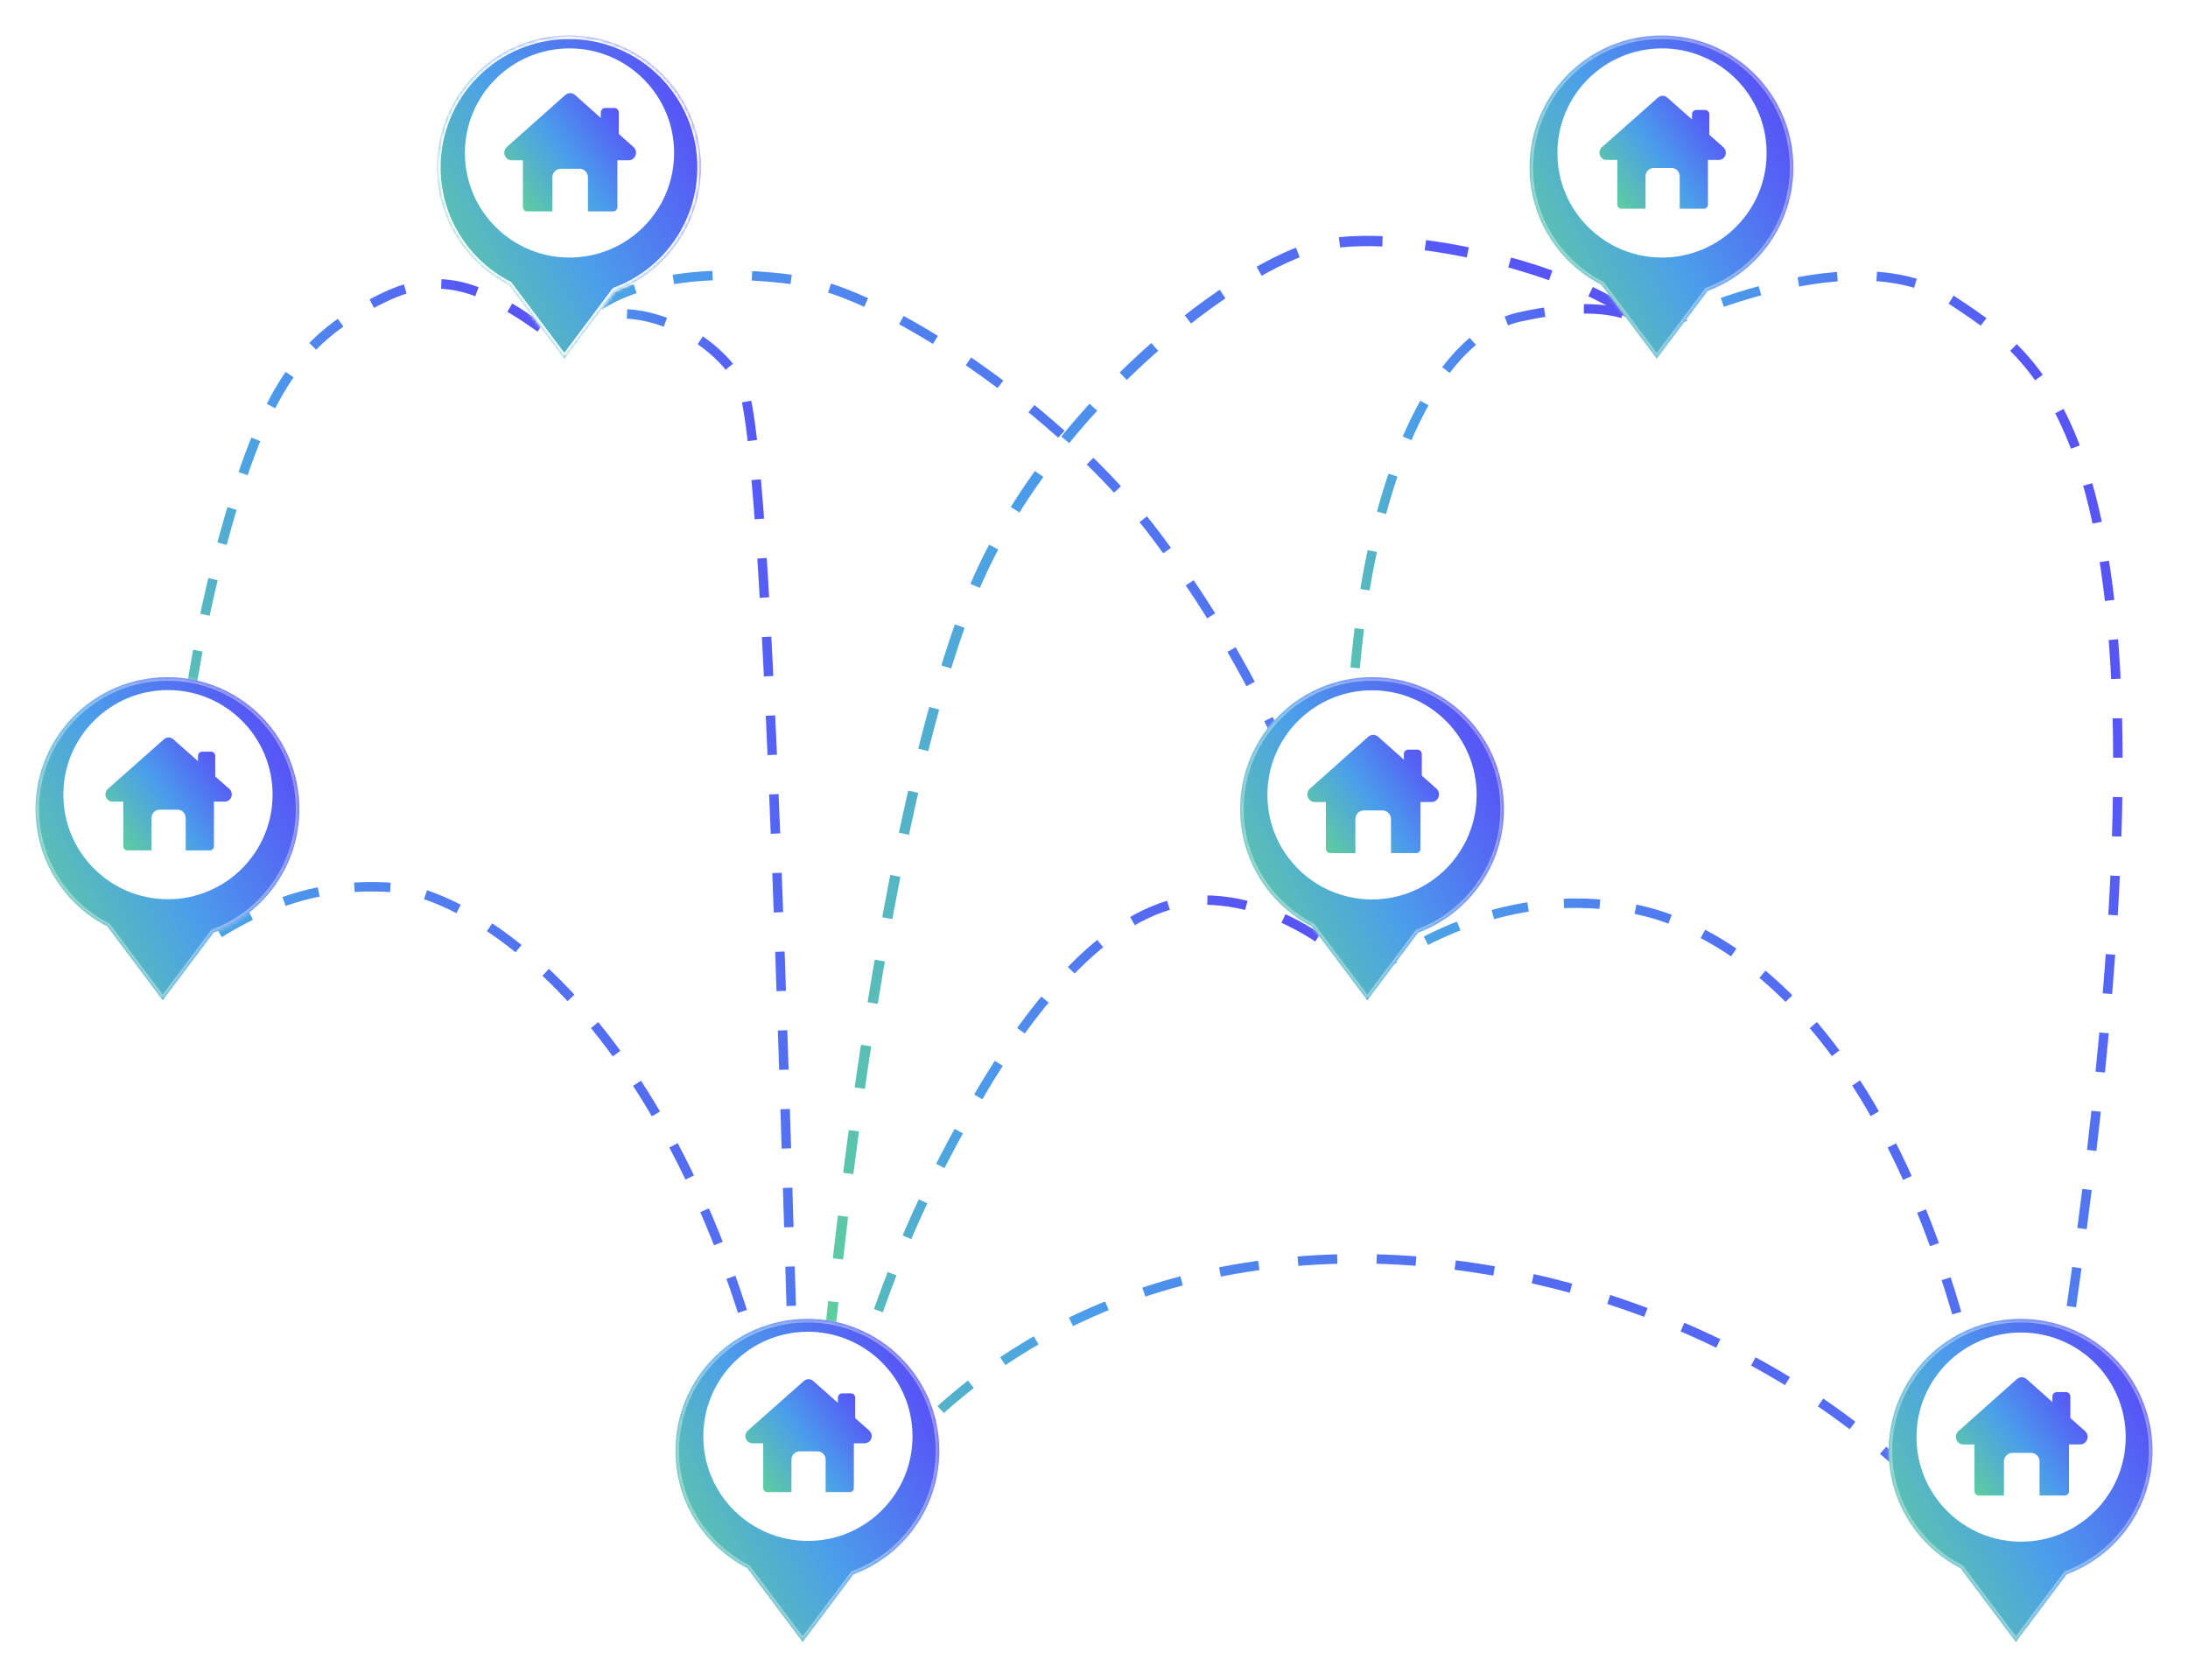<svg width="616" height="473" viewBox="0 0 616 473" fill="none" xmlns="http://www.w3.org/2000/svg">
<path d="M45.604 275.266C45.159 276.601 48.275 210.286 60.292 161.773C72.309 113.261 82.99 98.128 101.238 87.446C119.486 76.764 131.058 75.429 158.652 97.238" stroke="url(#paint0_linear_4461_64142)" stroke-width="2.703" stroke-miterlimit="10" stroke-dasharray="10.3 10.3"/>
<path d="M225.859 456.409C222.915 404.841 217.847 126.614 208.946 108.811C200.045 91.008 169.731 80.287 158.208 95.903" stroke="url(#paint1_linear_4461_64142)" stroke-width="2.661" stroke-miterlimit="10" stroke-dasharray="11.09 11.09"/>
<path d="M383.859 275.266C369.825 224.931 353.15 188.032 326 151.537C298.851 115.041 249.003 82.551 224.97 78.99C200.936 75.429 169.056 77.209 158.654 96.793" stroke="url(#paint2_linear_4461_64142)" stroke-width="2.661" stroke-miterlimit="10" stroke-dasharray="11.09 11.09"/>
<path d="M569.008 455.519C627.001 130.5 578.876 104.084 549.501 84.501C520.126 64.917 464.417 93.677 464.417 93.677" stroke="url(#paint3_linear_4461_64142)" stroke-width="2.661" stroke-miterlimit="10" stroke-dasharray="11.09 11.09"/>
<path d="M45.161 274.376C64.81 259.444 82.992 248.117 110.141 249.897C137.29 251.677 209.836 299.744 226.304 454.628" stroke="url(#paint4_linear_4461_64142)" stroke-width="2.661" stroke-miterlimit="10" stroke-dasharray="10.14 10.14"/>
<path d="M384.304 275.711C403.952 260.779 431.036 249.896 460.856 256.127C490.675 262.358 550.315 299.299 566.782 454.183" stroke="url(#paint5_linear_4461_64142)" stroke-width="2.661" stroke-miterlimit="10" stroke-dasharray="10.14 10.14"/>
<path d="M227.195 451.068C236.06 324.216 252.564 221.858 272.592 169.785C292.62 117.711 345.139 76.765 369.617 69.644C394.096 62.523 454.626 77.915 466.197 95.457" stroke="url(#paint6_linear_4461_64142)" stroke-width="2.906" stroke-miterlimit="10" stroke-dasharray="12.12 12.12"/>
<path d="M225.858 455.074C238.019 387.375 252.2 347.942 276.596 306.865C289.334 285.418 312.647 253.457 338.906 253.457C365.165 253.457 385.193 275.71 385.193 275.71" stroke="url(#paint7_linear_4461_64142)" stroke-width="2.661" stroke-miterlimit="10" stroke-dasharray="11.09 11.09"/>
<path d="M383.857 276.601C370.504 169.339 395.429 96.348 427.92 89.227C460.41 82.106 465.75 94.122 465.75 94.122" stroke="url(#paint8_linear_4461_64142)" stroke-width="2.661" stroke-miterlimit="10" stroke-dasharray="11.09 11.09"/>
<path d="M224.969 449.733C303.301 295.293 515.599 352.262 567.227 454.183" stroke="url(#paint9_linear_4461_64142)" stroke-width="2.661" stroke-miterlimit="10" stroke-dasharray="11.09 11.09"/>
<g filter="url(#filter0_d_4461_64142)">
<mask id="path-11-inside-1_4461_64142" fill="white">
<path fill-rule="evenodd" clip-rule="evenodd" d="M60.121 258.641C74.23 253.376 84.276 239.779 84.276 223.835C84.276 203.325 67.649 186.697 47.138 186.697C26.627 186.697 10 203.325 10 223.835C10 238.249 18.211 250.745 30.211 256.901L45.819 277.711L60.121 258.641Z"/>
</mask>
<path fill-rule="evenodd" clip-rule="evenodd" d="M60.121 258.641C74.23 253.376 84.276 239.779 84.276 223.835C84.276 203.325 67.649 186.697 47.138 186.697C26.627 186.697 10 203.325 10 223.835C10 238.249 18.211 250.745 30.211 256.901L45.819 277.711L60.121 258.641Z" fill="url(#paint10_linear_4461_64142)"/>
<path d="M60.121 258.641L59.772 257.704L59.497 257.807L59.321 258.041L60.121 258.641ZM30.211 256.901L31.011 256.301L30.873 256.116L30.668 256.011L30.211 256.901ZM45.819 277.711L45.019 278.311L45.819 279.378L46.619 278.311L45.819 277.711ZM83.276 223.835C83.276 239.348 73.501 252.58 59.772 257.704L60.471 259.578C74.957 254.172 85.276 240.21 85.276 223.835H83.276ZM47.138 187.697C67.097 187.697 83.276 203.877 83.276 223.835H85.276C85.276 202.772 68.201 185.697 47.138 185.697V187.697ZM11 223.835C11 203.877 27.18 187.697 47.138 187.697V185.697C26.075 185.697 9 202.772 9 223.835H11ZM30.668 256.011C18.988 250.02 11 237.86 11 223.835H9C9 238.639 17.434 251.47 29.755 257.79L30.668 256.011ZM46.619 277.111L31.011 256.301L29.411 257.501L45.019 278.311L46.619 277.111ZM59.321 258.041L45.019 277.111L46.619 278.311L60.921 259.241L59.321 258.041Z" fill="white" fill-opacity="0.4" mask="url(#path-11-inside-1_4461_64142)"/>
</g>
<circle cx="47.292" cy="223.776" r="28.45" fill="white" stroke="white" stroke-width="2"/>
<g clip-path="url(#clip0_4461_64142)">
<path d="M59.076 239.474C59.709 239.474 60.227 238.951 60.227 238.3V225.743H63.252H63.257C64.362 225.743 65.257 224.83 65.257 223.703C65.257 223.057 64.965 222.483 64.508 222.109L60.599 218.649V212.888C60.599 212.216 60.066 211.668 59.403 211.668H56.931C56.273 211.668 55.735 212.216 55.735 212.888V214.338L48.781 208.177C48.027 207.511 46.912 207.511 46.158 208.177L30.371 222.16C29.743 222.719 29.517 223.616 29.808 224.415C30.1 225.21 30.849 225.743 31.683 225.743H34.707V238.3C34.707 238.951 35.225 239.474 35.858 239.474H42.661V230.34C42.661 229.049 43.686 228.003 44.952 228.003H49.987C51.253 228.003 52.278 229.049 52.278 230.34V239.469H59.076V239.474Z" fill="url(#paint11_linear_4461_64142)"/>
</g>
<g filter="url(#filter1_d_4461_64142)">
<mask id="path-15-inside-2_4461_64142" fill="white">
<path fill-rule="evenodd" clip-rule="evenodd" d="M240.286 439.339C254.395 434.074 264.441 420.477 264.441 404.533C264.441 384.022 247.814 367.395 227.303 367.395C206.792 367.395 190.165 384.022 190.165 404.533C190.165 418.947 198.376 431.443 210.376 437.598L225.984 458.409L240.286 439.339Z"/>
</mask>
<path fill-rule="evenodd" clip-rule="evenodd" d="M240.286 439.339C254.395 434.074 264.441 420.477 264.441 404.533C264.441 384.022 247.814 367.395 227.303 367.395C206.792 367.395 190.165 384.022 190.165 404.533C190.165 418.947 198.376 431.443 210.376 437.598L225.984 458.409L240.286 439.339Z" fill="url(#paint12_linear_4461_64142)"/>
<path d="M240.286 439.339L239.937 438.402L239.662 438.504L239.486 438.739L240.286 439.339ZM210.376 437.598L211.176 436.998L211.038 436.814L210.833 436.709L210.376 437.598ZM225.984 458.409L225.184 459.009L225.984 460.075L226.784 459.009L225.984 458.409ZM263.441 404.533C263.441 420.046 253.667 433.278 239.937 438.402L240.636 440.276C255.123 434.87 265.441 420.908 265.441 404.533H263.441ZM227.303 368.395C247.262 368.395 263.441 384.575 263.441 404.533H265.441C265.441 383.47 248.366 366.395 227.303 366.395V368.395ZM191.165 404.533C191.165 384.575 207.345 368.395 227.303 368.395V366.395C206.24 366.395 189.165 383.47 189.165 404.533H191.165ZM210.833 436.709C199.153 430.718 191.165 418.557 191.165 404.533H189.165C189.165 419.337 197.599 432.168 209.92 438.488L210.833 436.709ZM226.784 457.809L211.176 436.998L209.576 438.198L225.184 459.009L226.784 457.809ZM239.486 438.739L225.184 457.809L226.784 459.009L241.086 439.939L239.486 438.739Z" fill="white" fill-opacity="0.4" mask="url(#path-15-inside-2_4461_64142)"/>
</g>
<circle cx="227.457" cy="404.474" r="28.45" fill="white" stroke="white" stroke-width="2"/>
<g clip-path="url(#clip1_4461_64142)">
<path d="M239.24 420.172C239.874 420.172 240.391 419.649 240.391 418.998V406.441H243.416H243.421C244.526 406.441 245.421 405.528 245.421 404.401C245.421 403.755 245.129 403.181 244.672 402.807L240.763 399.347V393.586C240.763 392.914 240.23 392.366 239.567 392.366H237.095C236.437 392.366 235.899 392.914 235.899 393.586V395.036L228.945 388.875C228.191 388.209 227.076 388.209 226.322 388.875L210.535 402.858C209.907 403.416 209.681 404.313 209.972 405.113C210.264 405.907 211.013 406.441 211.847 406.441H214.871V418.998C214.871 419.649 215.389 420.172 216.022 420.172H222.825V411.038C222.825 409.747 223.85 408.701 225.116 408.701H230.151C231.417 408.701 232.442 409.747 232.442 411.038V420.167H239.24V420.172Z" fill="url(#paint13_linear_4461_64142)"/>
</g>
<g filter="url(#filter2_d_4461_64142)">
<mask id="path-19-inside-3_4461_64142" fill="white">
<path fill-rule="evenodd" clip-rule="evenodd" d="M173.171 77.944C187.279 72.679 197.326 59.082 197.326 43.138C197.326 22.627 180.699 6 160.188 6C139.677 6 123.05 22.627 123.05 43.138C123.05 57.552 131.261 70.048 143.261 76.203L158.869 97.014L173.171 77.944Z"/>
</mask>
<path fill-rule="evenodd" clip-rule="evenodd" d="M173.171 77.944C187.279 72.679 197.326 59.082 197.326 43.138C197.326 22.627 180.699 6 160.188 6C139.677 6 123.05 22.627 123.05 43.138C123.05 57.552 131.261 70.048 143.261 76.203L158.869 97.014L173.171 77.944Z" fill="url(#paint14_linear_4461_64142)"/>
<path d="M173.171 77.944L172.822 77.007L172.547 77.109L172.371 77.344L173.171 77.944ZM143.261 76.203L144.061 75.603L143.923 75.419L143.717 75.314L143.261 76.203ZM158.869 97.014L158.069 97.614L158.869 98.68L159.669 97.614L158.869 97.014ZM196.326 43.138C196.326 58.651 186.551 71.883 172.822 77.007L173.521 78.881C188.007 73.475 198.326 59.513 198.326 43.138H196.326ZM160.188 7C180.147 7 196.326 23.18 196.326 43.138H198.326C198.326 22.075 181.251 5 160.188 5V7ZM124.05 43.138C124.05 23.18 140.229 7 160.188 7V5C139.125 5 122.05 22.075 122.05 43.138H124.05ZM143.717 75.314C132.038 69.323 124.05 57.162 124.05 43.138H122.05C122.05 57.941 130.484 70.773 142.805 77.093L143.717 75.314ZM159.669 96.414L144.061 75.603L142.461 76.803L158.069 97.614L159.669 96.414ZM172.371 77.344L158.069 96.414L159.669 97.614L173.971 78.544L172.371 77.344Z" fill="white" mask="url(#path-19-inside-3_4461_64142)"/>
</g>
<circle cx="160.34" cy="43.077" r="28.45" fill="white" stroke="white" stroke-width="2"/>
<g clip-path="url(#clip2_4461_64142)">
<path d="M172.618 59.534C173.278 59.534 173.818 58.986 173.818 58.304V45.148H176.971H176.977C178.129 45.148 179.061 44.193 179.061 43.011C179.061 42.335 178.758 41.733 178.281 41.341L174.205 37.717V31.681C174.205 30.978 173.65 30.403 172.959 30.403H170.381C169.695 30.403 169.135 30.978 169.135 31.681V33.201L161.885 26.747C161.099 26.049 159.936 26.049 159.15 26.747L142.691 41.395C142.037 41.98 141.801 42.92 142.105 43.758C142.409 44.59 143.189 45.148 144.059 45.148H147.212V58.304C147.212 58.986 147.752 59.534 148.412 59.534H155.505V49.965C155.505 48.612 156.573 47.516 157.893 47.516H163.142C164.462 47.516 165.531 48.612 165.531 49.965V59.528H172.618V59.534Z" fill="url(#paint15_linear_4461_64142)"/>
</g>
<g filter="url(#filter3_d_4461_64142)">
<mask id="path-23-inside-4_4461_64142" fill="white">
<path fill-rule="evenodd" clip-rule="evenodd" d="M480.746 77.944C494.855 72.679 504.901 59.082 504.901 43.138C504.901 22.627 488.274 6 467.763 6C447.252 6 430.625 22.627 430.625 43.138C430.625 57.552 438.836 70.048 450.836 76.203L466.444 97.014L480.746 77.944Z"/>
</mask>
<path fill-rule="evenodd" clip-rule="evenodd" d="M480.746 77.944C494.855 72.679 504.901 59.082 504.901 43.138C504.901 22.627 488.274 6 467.763 6C447.252 6 430.625 22.627 430.625 43.138C430.625 57.552 438.836 70.048 450.836 76.203L466.444 97.014L480.746 77.944Z" fill="url(#paint16_linear_4461_64142)"/>
<path d="M480.746 77.944L480.397 77.007L480.122 77.109L479.946 77.344L480.746 77.944ZM450.836 76.203L451.636 75.603L451.498 75.419L451.293 75.314L450.836 76.203ZM466.444 97.014L465.644 97.614L466.444 98.68L467.244 97.614L466.444 97.014ZM503.901 43.138C503.901 58.651 494.127 71.883 480.397 77.007L481.096 78.881C495.582 73.475 505.901 59.513 505.901 43.138H503.901ZM467.763 7C487.722 7 503.901 23.18 503.901 43.138H505.901C505.901 22.075 488.826 5 467.763 5V7ZM431.625 43.138C431.625 23.18 447.805 7 467.763 7V5C446.7 5 429.625 22.075 429.625 43.138H431.625ZM451.293 75.314C439.613 69.323 431.625 57.162 431.625 43.138H429.625C429.625 57.941 438.059 70.773 450.38 77.093L451.293 75.314ZM467.244 96.414L451.636 75.603L450.036 76.803L465.644 97.614L467.244 96.414ZM479.946 77.344L465.644 96.414L467.244 97.614L481.546 78.544L479.946 77.344Z" fill="white" fill-opacity="0.4" mask="url(#path-23-inside-4_4461_64142)"/>
</g>
<circle cx="467.915" cy="43.078" r="28.45" fill="white" stroke="white" stroke-width="2"/>
<g clip-path="url(#clip3_4461_64142)">
<path d="M479.7 58.776C480.334 58.776 480.851 58.254 480.851 57.603V45.045H483.876H483.881C484.986 45.045 485.881 44.133 485.881 43.005C485.881 42.359 485.589 41.785 485.132 41.411L481.223 37.951V32.19C481.223 31.519 480.69 30.97 480.027 30.97H477.555C476.897 30.97 476.359 31.519 476.359 32.19V33.641L469.405 27.48C468.651 26.813 467.536 26.813 466.782 27.48L450.995 41.462C450.367 42.021 450.141 42.918 450.432 43.718C450.724 44.512 451.473 45.045 452.307 45.045H455.331V57.603C455.331 58.254 455.849 58.776 456.482 58.776H463.285V49.643C463.285 48.351 464.31 47.305 465.576 47.305H470.611C471.877 47.305 472.902 48.351 472.902 49.643V58.771H479.7V58.776Z" fill="url(#paint17_linear_4461_64142)"/>
</g>
<g filter="url(#filter4_d_4461_64142)">
<mask id="path-27-inside-5_4461_64142" fill="white">
<path fill-rule="evenodd" clip-rule="evenodd" d="M581.844 439.339C595.953 434.075 606 420.477 606 404.533C606 384.022 589.373 367.395 568.862 367.395C548.351 367.395 531.724 384.022 531.724 404.533C531.724 418.947 539.935 431.444 551.936 437.599L567.543 458.408L581.844 439.339Z"/>
</mask>
<path fill-rule="evenodd" clip-rule="evenodd" d="M581.844 439.339C595.953 434.075 606 420.477 606 404.533C606 384.022 589.373 367.395 568.862 367.395C548.351 367.395 531.724 384.022 531.724 404.533C531.724 418.947 539.935 431.444 551.936 437.599L567.543 458.408L581.844 439.339Z" fill="url(#paint18_linear_4461_64142)"/>
<path d="M581.844 439.339L581.495 438.402L581.22 438.505L581.044 438.739L581.844 439.339ZM551.936 437.599L552.736 436.999L552.597 436.814L552.392 436.709L551.936 437.599ZM567.543 458.408L566.743 459.008L567.543 460.074L568.343 459.008L567.543 458.408ZM605 404.533C605 420.046 595.225 433.279 581.495 438.402L582.194 440.276C596.681 434.87 607 420.908 607 404.533H605ZM568.862 368.395C588.82 368.395 605 384.575 605 404.533H607C607 383.47 589.925 366.395 568.862 366.395V368.395ZM532.724 404.533C532.724 384.575 548.903 368.395 568.862 368.395V366.395C547.799 366.395 530.724 383.47 530.724 404.533H532.724ZM552.392 436.709C540.712 430.718 532.724 418.558 532.724 404.533H530.724C530.724 419.337 539.158 432.169 551.479 438.489L552.392 436.709ZM568.343 457.808L552.736 436.999L551.136 438.199L566.743 459.008L568.343 457.808ZM581.044 438.739L566.743 457.808L568.343 459.008L582.644 439.939L581.044 438.739Z" fill="white" fill-opacity="0.4" mask="url(#path-27-inside-5_4461_64142)"/>
</g>
<circle cx="569.014" cy="404.686" r="28.45" fill="white" stroke="white" stroke-width="2"/>
<g clip-path="url(#clip4_4461_64142)">
<path d="M581.293 421.141C581.953 421.141 582.493 420.593 582.493 419.911V406.756H585.646H585.651C586.804 406.756 587.736 405.8 587.736 404.619C587.736 403.942 587.432 403.341 586.956 402.949L582.88 399.324V393.289C582.88 392.585 582.325 392.011 581.634 392.011H579.056C578.37 392.011 577.81 392.585 577.81 393.289V394.808L570.56 388.354C569.774 387.656 568.611 387.656 567.825 388.354L551.366 403.002C550.711 403.588 550.476 404.527 550.78 405.365C551.083 406.197 551.864 406.756 552.733 406.756H555.887V419.911C555.887 420.593 556.427 421.141 557.087 421.141H564.179V411.572C564.179 410.219 565.248 409.124 566.568 409.124H571.817C573.137 409.124 574.206 410.219 574.206 411.572V421.136H581.293V421.141Z" fill="url(#paint19_linear_4461_64142)"/>
</g>
<g filter="url(#filter5_d_4461_64142)">
<mask id="path-31-inside-6_4461_64142" fill="white">
<path fill-rule="evenodd" clip-rule="evenodd" d="M399.255 258.641C413.363 253.376 423.41 239.779 423.41 223.835C423.41 203.325 406.783 186.697 386.272 186.697C365.761 186.697 349.134 203.325 349.134 223.835C349.134 238.249 357.345 250.745 369.345 256.901L384.953 277.711L399.255 258.641Z"/>
</mask>
<path fill-rule="evenodd" clip-rule="evenodd" d="M399.255 258.641C413.363 253.376 423.41 239.779 423.41 223.835C423.41 203.325 406.783 186.697 386.272 186.697C365.761 186.697 349.134 203.325 349.134 223.835C349.134 238.249 357.345 250.745 369.345 256.901L384.953 277.711L399.255 258.641Z" fill="url(#paint20_linear_4461_64142)"/>
<path d="M399.255 258.641L398.906 257.704L398.631 257.807L398.455 258.041L399.255 258.641ZM369.345 256.901L370.145 256.301L370.007 256.116L369.801 256.011L369.345 256.901ZM384.953 277.711L384.153 278.311L384.953 279.378L385.753 278.311L384.953 277.711ZM422.41 223.835C422.41 239.348 412.635 252.58 398.906 257.704L399.605 259.578C414.091 254.172 424.41 240.21 424.41 223.835H422.41ZM386.272 187.697C406.231 187.697 422.41 203.877 422.41 223.835H424.41C424.41 202.772 407.335 185.697 386.272 185.697V187.697ZM350.134 223.835C350.134 203.877 366.313 187.697 386.272 187.697V185.697C365.209 185.697 348.134 202.772 348.134 223.835H350.134ZM369.801 256.011C358.122 250.02 350.134 237.86 350.134 223.835H348.134C348.134 238.639 356.568 251.47 368.889 257.79L369.801 256.011ZM385.753 277.111L370.145 256.301L368.545 257.501L384.153 278.311L385.753 277.111ZM398.455 258.041L384.153 277.111L385.753 278.311L400.055 259.241L398.455 258.041Z" fill="white" fill-opacity="0.4" mask="url(#path-31-inside-6_4461_64142)"/>
</g>
<circle cx="386.272" cy="223.836" r="28.45" fill="white" stroke="white" stroke-width="2"/>
<g clip-path="url(#clip5_4461_64142)">
<path d="M398.703 240.232C399.363 240.232 399.903 239.684 399.903 239.002V225.847H403.056H403.062C404.214 225.847 405.146 224.891 405.146 223.71C405.146 223.033 404.843 222.432 404.366 222.04L400.29 218.415V212.38C400.29 211.676 399.735 211.102 399.044 211.102H396.466C395.78 211.102 395.22 211.676 395.22 212.38V213.899L387.97 207.445C387.184 206.747 386.021 206.747 385.235 207.445L368.776 222.093C368.122 222.679 367.886 223.618 368.19 224.456C368.494 225.288 369.274 225.847 370.144 225.847H373.297V239.002C373.297 239.684 373.837 240.232 374.497 240.232H381.589V230.663C381.589 229.31 382.658 228.215 383.978 228.215H389.227C390.547 228.215 391.616 229.31 391.616 230.663V240.227H398.703V240.232Z" fill="url(#paint21_linear_4461_64142)"/>
</g>
<defs>
<filter id="filter0_d_4461_64142" x="0" y="180.697" width="94.276" height="111.014" filterUnits="userSpaceOnUse" color-interpolation-filters="sRGB">
<feFlood flood-opacity="0" result="BackgroundImageFix"/>
<feColorMatrix in="SourceAlpha" type="matrix" values="0 0 0 0 0 0 0 0 0 0 0 0 0 0 0 0 0 0 127 0" result="hardAlpha"/>
<feOffset dy="4"/>
<feGaussianBlur stdDeviation="5"/>
<feComposite in2="hardAlpha" operator="out"/>
<feColorMatrix type="matrix" values="0 0 0 0 0 0 0 0 0 0 0 0 0 0 0 0 0 0 0.14 0"/>
<feBlend mode="normal" in2="BackgroundImageFix" result="effect1_dropShadow_4461_64142"/>
<feBlend mode="normal" in="SourceGraphic" in2="effect1_dropShadow_4461_64142" result="shape"/>
</filter>
<filter id="filter1_d_4461_64142" x="180.165" y="361.395" width="94.276" height="111.014" filterUnits="userSpaceOnUse" color-interpolation-filters="sRGB">
<feFlood flood-opacity="0" result="BackgroundImageFix"/>
<feColorMatrix in="SourceAlpha" type="matrix" values="0 0 0 0 0 0 0 0 0 0 0 0 0 0 0 0 0 0 127 0" result="hardAlpha"/>
<feOffset dy="4"/>
<feGaussianBlur stdDeviation="5"/>
<feComposite in2="hardAlpha" operator="out"/>
<feColorMatrix type="matrix" values="0 0 0 0 0 0 0 0 0 0 0 0 0 0 0 0 0 0 0.14 0"/>
<feBlend mode="normal" in2="BackgroundImageFix" result="effect1_dropShadow_4461_64142"/>
<feBlend mode="normal" in="SourceGraphic" in2="effect1_dropShadow_4461_64142" result="shape"/>
</filter>
<filter id="filter2_d_4461_64142" x="113.05" y="0" width="94.276" height="111.014" filterUnits="userSpaceOnUse" color-interpolation-filters="sRGB">
<feFlood flood-opacity="0" result="BackgroundImageFix"/>
<feColorMatrix in="SourceAlpha" type="matrix" values="0 0 0 0 0 0 0 0 0 0 0 0 0 0 0 0 0 0 127 0" result="hardAlpha"/>
<feOffset dy="4"/>
<feGaussianBlur stdDeviation="5"/>
<feComposite in2="hardAlpha" operator="out"/>
<feColorMatrix type="matrix" values="0 0 0 0 0 0 0 0 0 0 0 0 0 0 0 0 0 0 0.14 0"/>
<feBlend mode="normal" in2="BackgroundImageFix" result="effect1_dropShadow_4461_64142"/>
<feBlend mode="normal" in="SourceGraphic" in2="effect1_dropShadow_4461_64142" result="shape"/>
</filter>
<filter id="filter3_d_4461_64142" x="420.625" y="0" width="94.276" height="111.014" filterUnits="userSpaceOnUse" color-interpolation-filters="sRGB">
<feFlood flood-opacity="0" result="BackgroundImageFix"/>
<feColorMatrix in="SourceAlpha" type="matrix" values="0 0 0 0 0 0 0 0 0 0 0 0 0 0 0 0 0 0 127 0" result="hardAlpha"/>
<feOffset dy="4"/>
<feGaussianBlur stdDeviation="5"/>
<feComposite in2="hardAlpha" operator="out"/>
<feColorMatrix type="matrix" values="0 0 0 0 0 0 0 0 0 0 0 0 0 0 0 0 0 0 0.14 0"/>
<feBlend mode="normal" in2="BackgroundImageFix" result="effect1_dropShadow_4461_64142"/>
<feBlend mode="normal" in="SourceGraphic" in2="effect1_dropShadow_4461_64142" result="shape"/>
</filter>
<filter id="filter4_d_4461_64142" x="521.724" y="361.395" width="94.276" height="111.013" filterUnits="userSpaceOnUse" color-interpolation-filters="sRGB">
<feFlood flood-opacity="0" result="BackgroundImageFix"/>
<feColorMatrix in="SourceAlpha" type="matrix" values="0 0 0 0 0 0 0 0 0 0 0 0 0 0 0 0 0 0 127 0" result="hardAlpha"/>
<feOffset dy="4"/>
<feGaussianBlur stdDeviation="5"/>
<feComposite in2="hardAlpha" operator="out"/>
<feColorMatrix type="matrix" values="0 0 0 0 0 0 0 0 0 0 0 0 0 0 0 0 0 0 0.14 0"/>
<feBlend mode="normal" in2="BackgroundImageFix" result="effect1_dropShadow_4461_64142"/>
<feBlend mode="normal" in="SourceGraphic" in2="effect1_dropShadow_4461_64142" result="shape"/>
</filter>
<filter id="filter5_d_4461_64142" x="339.134" y="180.697" width="94.276" height="111.014" filterUnits="userSpaceOnUse" color-interpolation-filters="sRGB">
<feFlood flood-opacity="0" result="BackgroundImageFix"/>
<feColorMatrix in="SourceAlpha" type="matrix" values="0 0 0 0 0 0 0 0 0 0 0 0 0 0 0 0 0 0 127 0" result="hardAlpha"/>
<feOffset dy="4"/>
<feGaussianBlur stdDeviation="5"/>
<feComposite in2="hardAlpha" operator="out"/>
<feColorMatrix type="matrix" values="0 0 0 0 0 0 0 0 0 0 0 0 0 0 0 0 0 0 0.14 0"/>
<feBlend mode="normal" in2="BackgroundImageFix" result="effect1_dropShadow_4461_64142"/>
<feBlend mode="normal" in="SourceGraphic" in2="effect1_dropShadow_4461_64142" result="shape"/>
</filter>
<linearGradient id="paint0_linear_4461_64142" x1="145.082" y1="79.947" x2="-0.132" y2="134.34" gradientUnits="userSpaceOnUse">
<stop offset="0.068" stop-color="#5755F6"/>
<stop offset="0.519" stop-color="#4B9EEA"/>
<stop offset="0.995" stop-color="#61D395"/>
</linearGradient>
<linearGradient id="paint1_linear_4461_64142" x1="217.74" y1="88.352" x2="120.066" y2="99.967" gradientUnits="userSpaceOnUse">
<stop offset="0.068" stop-color="#5755F6"/>
<stop offset="0.519" stop-color="#4B9EEA"/>
<stop offset="0.995" stop-color="#61D395"/>
</linearGradient>
<linearGradient id="paint2_linear_4461_64142" x1="356.835" y1="77.515" x2="143.114" y2="234.989" gradientUnits="userSpaceOnUse">
<stop offset="0.068" stop-color="#5755F6"/>
<stop offset="0.519" stop-color="#4B9EEA"/>
<stop offset="0.995" stop-color="#61D395"/>
</linearGradient>
<linearGradient id="paint3_linear_4461_64142" x1="580.446" y1="77.671" x2="396.75" y2="119.145" gradientUnits="userSpaceOnUse">
<stop offset="0.068" stop-color="#5755F6"/>
<stop offset="0.519" stop-color="#4B9EEA"/>
<stop offset="0.995" stop-color="#61D395"/>
</linearGradient>
<linearGradient id="paint4_linear_4461_64142" x1="204.566" y1="249.712" x2="4.709" y2="364.018" gradientUnits="userSpaceOnUse">
<stop offset="0.068" stop-color="#5755F6"/>
<stop offset="0.519" stop-color="#4B9EEA"/>
<stop offset="0.995" stop-color="#61D395"/>
</linearGradient>
<linearGradient id="paint5_linear_4461_64142" x1="544.885" y1="254.337" x2="346.822" y2="371.348" gradientUnits="userSpaceOnUse">
<stop offset="0.068" stop-color="#5755F6"/>
<stop offset="0.519" stop-color="#4B9EEA"/>
<stop offset="0.995" stop-color="#61D395"/>
</linearGradient>
<linearGradient id="paint6_linear_4461_64142" x1="437.517" y1="67.864" x2="136.57" y2="189.305" gradientUnits="userSpaceOnUse">
<stop offset="0.068" stop-color="#5755F6"/>
<stop offset="0.519" stop-color="#4B9EEA"/>
<stop offset="0.995" stop-color="#61D395"/>
</linearGradient>
<linearGradient id="paint7_linear_4461_64142" x1="366.073" y1="253.457" x2="181.125" y2="348.024" gradientUnits="userSpaceOnUse">
<stop offset="0.068" stop-color="#5755F6"/>
<stop offset="0.519" stop-color="#4B9EEA"/>
<stop offset="0.995" stop-color="#61D395"/>
</linearGradient>
<linearGradient id="paint8_linear_4461_64142" x1="455.482" y1="86.972" x2="340.03" y2="120.678" gradientUnits="userSpaceOnUse">
<stop offset="0.068" stop-color="#5755F6"/>
<stop offset="0.519" stop-color="#4B9EEA"/>
<stop offset="0.995" stop-color="#61D395"/>
</linearGradient>
<linearGradient id="paint9_linear_4461_64142" x1="526.156" y1="354.477" x2="441.684" y2="542.086" gradientUnits="userSpaceOnUse">
<stop offset="0.068" stop-color="#5755F6"/>
<stop offset="0.519" stop-color="#4B9EEA"/>
<stop offset="0.995" stop-color="#61D395"/>
</linearGradient>
<linearGradient id="paint10_linear_4461_64142" x1="75.363" y1="186.697" x2="-9.683" y2="231.603" gradientUnits="userSpaceOnUse">
<stop offset="0.068" stop-color="#5755F6"/>
<stop offset="0.519" stop-color="#4B9EEA"/>
<stop offset="0.995" stop-color="#61D395"/>
</linearGradient>
<linearGradient id="paint11_linear_4461_64142" x1="60.988" y1="207.678" x2="26.809" y2="232.419" gradientUnits="userSpaceOnUse">
<stop offset="0.068" stop-color="#5755F6"/>
<stop offset="0.519" stop-color="#4B9EEA"/>
<stop offset="0.995" stop-color="#61D395"/>
</linearGradient>
<linearGradient id="paint12_linear_4461_64142" x1="255.528" y1="367.395" x2="170.482" y2="412.301" gradientUnits="userSpaceOnUse">
<stop offset="0.068" stop-color="#5755F6"/>
<stop offset="0.519" stop-color="#4B9EEA"/>
<stop offset="0.995" stop-color="#61D395"/>
</linearGradient>
<linearGradient id="paint13_linear_4461_64142" x1="241.152" y1="388.375" x2="206.973" y2="413.117" gradientUnits="userSpaceOnUse">
<stop offset="0.068" stop-color="#5755F6"/>
<stop offset="0.519" stop-color="#4B9EEA"/>
<stop offset="0.995" stop-color="#61D395"/>
</linearGradient>
<linearGradient id="paint14_linear_4461_64142" x1="188.413" y1="6" x2="103.367" y2="50.906" gradientUnits="userSpaceOnUse">
<stop offset="0.068" stop-color="#5755F6"/>
<stop offset="0.519" stop-color="#4B9EEA"/>
<stop offset="0.995" stop-color="#61D395"/>
</linearGradient>
<linearGradient id="paint15_linear_4461_64142" x1="174.611" y1="26.223" x2="138.859" y2="51.978" gradientUnits="userSpaceOnUse">
<stop offset="0.068" stop-color="#5755F6"/>
<stop offset="0.519" stop-color="#4B9EEA"/>
<stop offset="0.995" stop-color="#61D395"/>
</linearGradient>
<linearGradient id="paint16_linear_4461_64142" x1="495.988" y1="6" x2="410.942" y2="50.906" gradientUnits="userSpaceOnUse">
<stop offset="0.068" stop-color="#5755F6"/>
<stop offset="0.519" stop-color="#4B9EEA"/>
<stop offset="0.995" stop-color="#61D395"/>
</linearGradient>
<linearGradient id="paint17_linear_4461_64142" x1="481.612" y1="26.98" x2="447.433" y2="51.721" gradientUnits="userSpaceOnUse">
<stop offset="0.068" stop-color="#5755F6"/>
<stop offset="0.519" stop-color="#4B9EEA"/>
<stop offset="0.995" stop-color="#61D395"/>
</linearGradient>
<linearGradient id="paint18_linear_4461_64142" x1="597.087" y1="367.395" x2="512.041" y2="412.301" gradientUnits="userSpaceOnUse">
<stop offset="0.068" stop-color="#5755F6"/>
<stop offset="0.519" stop-color="#4B9EEA"/>
<stop offset="0.995" stop-color="#61D395"/>
</linearGradient>
<linearGradient id="paint19_linear_4461_64142" x1="583.286" y1="387.831" x2="547.534" y2="413.585" gradientUnits="userSpaceOnUse">
<stop offset="0.068" stop-color="#5755F6"/>
<stop offset="0.519" stop-color="#4B9EEA"/>
<stop offset="0.995" stop-color="#61D395"/>
</linearGradient>
<linearGradient id="paint20_linear_4461_64142" x1="414.497" y1="186.697" x2="329.451" y2="231.603" gradientUnits="userSpaceOnUse">
<stop offset="0.068" stop-color="#5755F6"/>
<stop offset="0.519" stop-color="#4B9EEA"/>
<stop offset="0.995" stop-color="#61D395"/>
</linearGradient>
<linearGradient id="paint21_linear_4461_64142" x1="400.696" y1="206.921" x2="364.944" y2="232.676" gradientUnits="userSpaceOnUse">
<stop offset="0.068" stop-color="#5755F6"/>
<stop offset="0.519" stop-color="#4B9EEA"/>
<stop offset="0.995" stop-color="#61D395"/>
</linearGradient>
<clipPath id="clip0_4461_64142">
<rect width="35.579" height="31.794" fill="white" transform="translate(29.683 207.681)"/>
</clipPath>
<clipPath id="clip1_4461_64142">
<rect width="35.579" height="31.794" fill="white" transform="translate(209.847 388.378)"/>
</clipPath>
<clipPath id="clip2_4461_64142">
<rect width="37.093" height="33.308" fill="white" transform="translate(141.974 26.226)"/>
</clipPath>
<clipPath id="clip3_4461_64142">
<rect width="35.579" height="31.794" fill="white" transform="translate(450.307 26.983)"/>
</clipPath>
<clipPath id="clip4_4461_64142">
<rect width="37.093" height="33.308" fill="white" transform="translate(550.648 387.833)"/>
</clipPath>
<clipPath id="clip5_4461_64142">
<rect width="37.093" height="33.308" fill="white" transform="translate(368.059 206.924)"/>
</clipPath>
</defs>
</svg>
